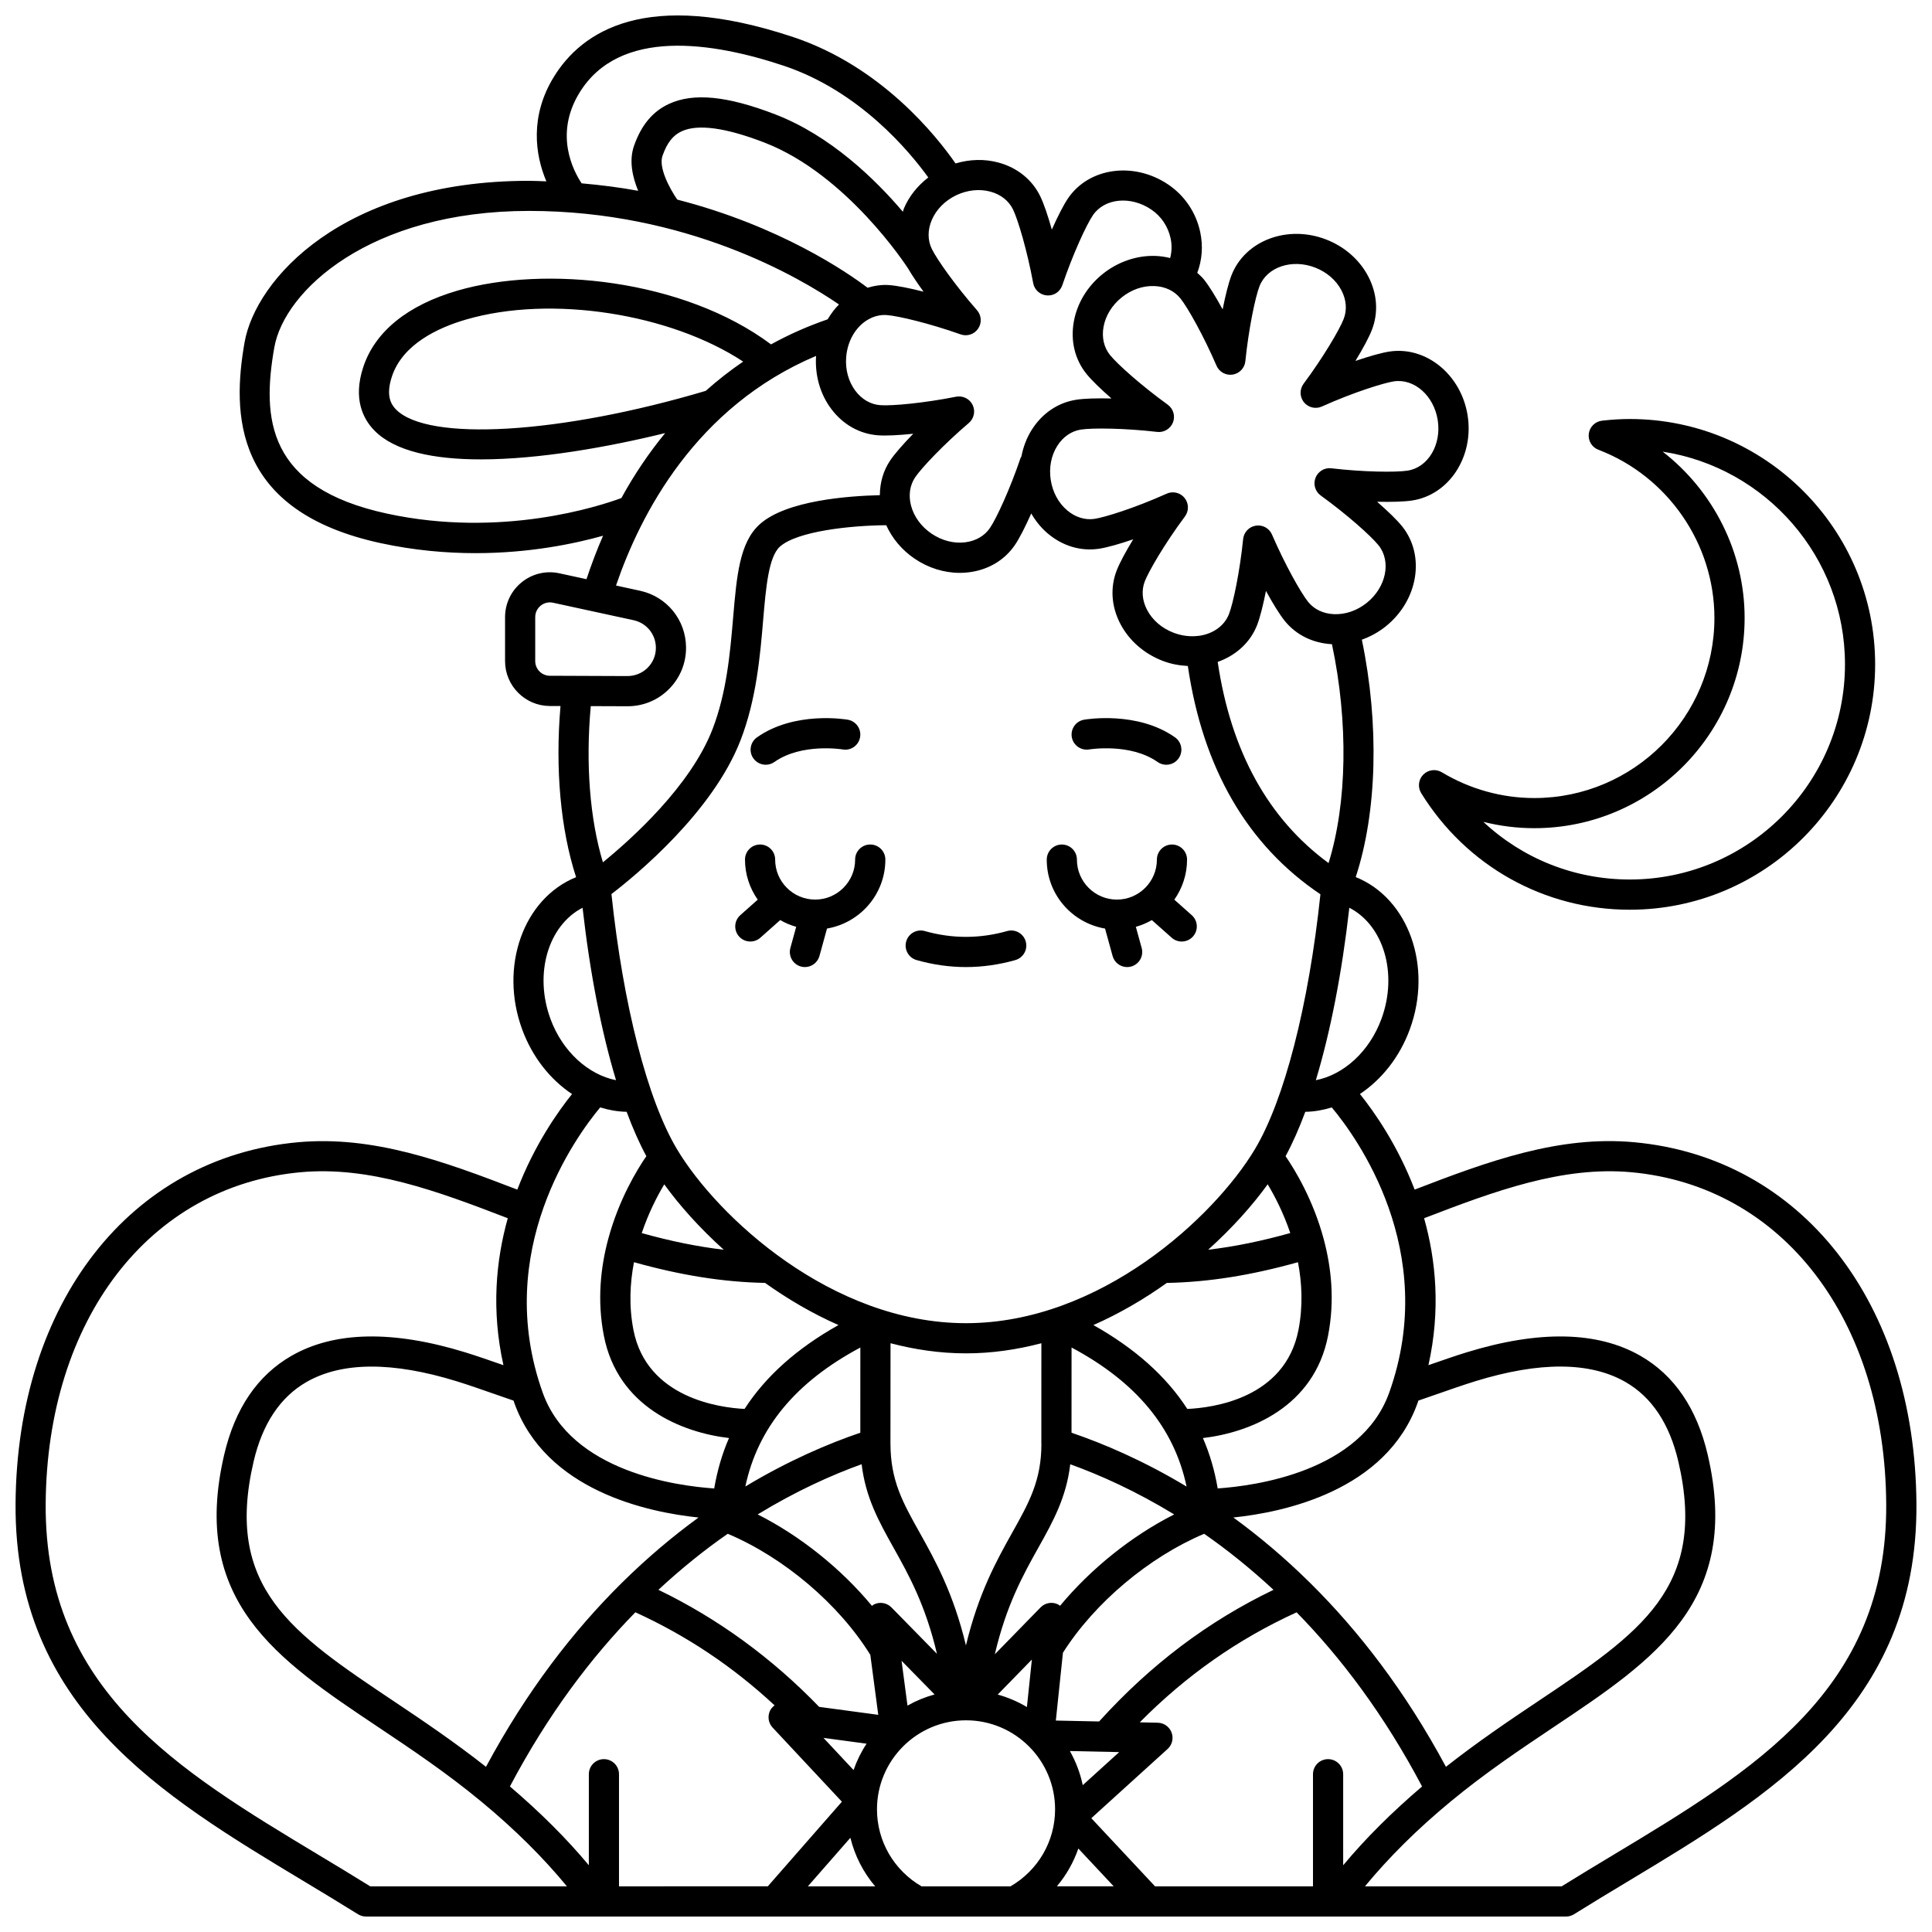 <?xml version="1.0" encoding="UTF-8"?>
<!-- Uploaded to: ICON Repo, www.iconrepo.com, Generator: ICON Repo Mixer Tools -->
<svg width="800px" height="800px" version="1.1" viewBox="144 144 512 512" xmlns="http://www.w3.org/2000/svg">
 <defs>
  <clipPath id="a">
   <path d="m148.09 148.09h503.81v503.81h-503.81z"/>
  </clipPath>
 </defs>
 <path d="m432.65 342.61c0.105-0.02 10.898-1.766 18.129 3.328 0.699 0.496 1.504 0.73 2.301 0.73 1.254 0 2.496-0.586 3.269-1.695 1.27-1.809 0.84-4.301-0.965-5.574-9.973-7.023-23.52-4.769-24.098-4.668-2.172 0.379-3.617 2.441-3.25 4.613 0.371 2.176 2.449 3.625 4.613 3.266z"/>
 <path d="m343.65 344.97c0.777 1.102 2.016 1.695 3.269 1.695 0.797 0 1.598-0.234 2.301-0.73 7.184-5.062 17.871-3.363 18.098-3.328 2.18 0.395 4.242-1.078 4.617-3.25 0.379-2.176-1.078-4.246-3.25-4.625-0.578-0.098-14.098-2.356-24.07 4.668-1.805 1.273-2.242 3.769-0.965 5.57z"/>
 <path d="m386.91 398.43c4.332 1.227 8.734 1.852 13.082 1.852s8.746-0.625 13.082-1.852c2.121-0.602 3.359-2.812 2.754-4.934-0.602-2.129-2.828-3.359-4.934-2.754-7.25 2.051-14.566 2.051-21.809 0-2.109-0.609-4.336 0.629-4.934 2.754-0.602 2.125 0.637 4.332 2.758 4.934z"/>
 <path d="m370.62 371.8c0 5.844-4.754 10.598-10.598 10.598s-10.598-4.754-10.598-10.598c0-2.207-1.789-3.996-3.996-3.996-2.211 0-3.996 1.793-3.996 3.996 0 3.953 1.262 7.609 3.375 10.621l-4.617 4.102c-1.652 1.469-1.801 3.992-0.336 5.644 0.793 0.891 1.891 1.344 2.992 1.344 0.945 0 1.895-0.332 2.656-1.008l5.266-4.676c1.32 0.77 2.734 1.363 4.234 1.789l-1.543 5.609c-0.582 2.129 0.664 4.328 2.789 4.914 0.355 0.098 0.715 0.145 1.066 0.145 1.75 0 3.363-1.168 3.852-2.938l2-7.269c8.758-1.5 15.465-9.094 15.465-18.277 0-2.207-1.789-3.996-3.996-3.996-2.223-0.008-4.016 1.785-4.016 3.996z"/>
 <path d="m436.85 390.08 2 7.269c0.488 1.773 2.094 2.938 3.852 2.938 0.352 0 0.711-0.047 1.066-0.145 2.129-0.586 3.379-2.785 2.789-4.914l-1.543-5.609c1.5-0.422 2.91-1.023 4.234-1.789l5.266 4.676c0.758 0.676 1.711 1.008 2.656 1.008 1.098 0 2.199-0.453 2.992-1.344 1.465-1.652 1.316-4.18-0.336-5.644l-4.617-4.102c2.113-3.019 3.375-6.668 3.375-10.621 0-2.207-1.789-3.996-3.996-3.996-2.211 0-3.996 1.793-3.996 3.996 0 5.844-4.754 10.598-10.598 10.598s-10.598-4.754-10.598-10.598c0-2.207-1.789-3.996-3.996-3.996-2.211 0-3.996 1.793-3.996 3.996-0.02 9.184 6.684 16.781 15.445 18.277z"/>
 <path d="m550.6 355.49c-8.59 0-17.066-2.363-24.508-6.832-1.578-0.949-3.606-0.691-4.906 0.621-1.297 1.316-1.523 3.344-0.555 4.914 11.969 19.344 32.637 30.895 55.273 30.895 35.859 0 65.027-29.168 65.027-65.023 0-35.855-29.168-65.023-65.027-65.023-2.305 0-4.703 0.145-7.336 0.441-1.836 0.203-3.285 1.641-3.523 3.469-0.23 1.832 0.816 3.582 2.543 4.238 18.395 7.019 30.75 24.934 30.75 44.566 0.008 26.316-21.41 47.734-47.738 47.734zm55.742-47.742c0-17.406-8.312-33.652-21.715-44.055 27.324 4.211 48.312 27.879 48.312 56.359 0 31.445-25.582 57.027-57.031 57.027-14.672 0-28.402-5.539-38.805-15.281 4.402 1.109 8.93 1.68 13.496 1.68 30.738 0.008 55.742-24.996 55.742-55.73z"/>
 <g clip-path="url(#a)">
  <path d="m577.04 446.7c-19.887-1.82-38.551 5.004-58.145 12.555-4.516-11.793-10.703-20.602-14.5-25.332 5.723-3.816 10.484-9.707 13.211-17.121 6.121-16.645-0.309-34.727-14.328-40.367 5.664-17.23 6.285-40.523 1.625-62.91 2.25-0.809 4.41-1.984 6.348-3.539 8.578-6.894 10.531-18.77 4.336-26.488-1.32-1.645-3.723-3.984-6.641-6.531 3.879 0.094 7.234-0.012 9.312-0.332 9.773-1.508 16.367-11.582 14.688-22.465-1.676-10.879-11.031-18.496-20.77-17-2.082 0.32-5.309 1.23-8.977 2.484 2.019-3.309 3.602-6.266 4.363-8.227 1.773-4.562 1.43-9.598-0.969-14.184-2.305-4.406-6.258-7.871-11.133-9.766-10.266-3.988-21.527 0.27-25.109 9.488-0.762 1.965-1.586 5.219-2.34 9.023-1.859-3.406-3.625-6.262-4.945-7.902-0.531-0.664-1.164-1.215-1.781-1.781 1.273-3.328 1.578-7.102 0.781-10.816-1.109-5.16-4.106-9.621-8.441-12.562-9.098-6.172-21.039-4.547-26.594 3.641-1.18 1.742-2.711 4.731-4.289 8.277-1.051-3.742-2.141-6.922-3.059-8.812-2.133-4.406-6.062-7.582-11.051-8.945-3.699-1.012-7.644-0.898-11.406 0.23-4.934-7.121-19.586-25.68-42.992-33.484-39.109-13.023-56.098-1.453-63.469 10.555-6.383 10.395-4.981 20.617-1.973 27.672-1.535-0.043-3.027-0.145-4.598-0.145-49.422 0-72.461 26.238-75.375 42.773-3.305 18.809-3.168 44.789 36.102 53.258 8.863 1.91 17.324 2.644 25.086 2.644 14.277 0 26.152-2.473 33.809-4.617-1.613 3.699-3.074 7.539-4.394 11.516l-7.164-1.555c-3.555-0.777-7.176 0.094-9.988 2.359-2.816 2.266-4.426 5.644-4.426 9.258v11.656c0 6.527 5.312 11.863 11.844 11.891l2.848 0.012c-1.434 16.664 0.023 32.723 4.133 45.352-13.992 5.652-20.406 23.719-14.289 40.348 2.727 7.418 7.488 13.305 13.211 17.125-3.797 4.731-9.988 13.539-14.5 25.328-19.586-7.543-38.234-14.371-58.145-12.555-44.426 4.059-74.496 42.59-74.824 95.875-0.332 53.793 38.621 77.234 76.293 99.902 4.824 2.906 9.672 5.82 14.453 8.809 0.633 0.395 1.367 0.609 2.113 0.609h63.055 0.008 0.008 45.227 0.008 0.008 63.562c0.016 0 0.031 0.008 0.051 0.008 0.02 0 0.035-0.008 0.055-0.008h84.555c0.008 0 0.02 0.004 0.027 0.004s0.012-0.004 0.02-0.004h61.449c0.75 0 1.484-0.211 2.113-0.609 4.781-2.988 9.629-5.902 14.457-8.809 37.668-22.668 76.621-46.113 76.289-99.902-0.328-53.285-30.402-91.816-74.832-95.883zm-81.09 163.49c-2.211 0-3.996 1.793-3.996 3.996v29.715h-41.852l-16.895-18.062 20.215-18.336c1.215-1.098 1.633-2.828 1.059-4.363-0.574-1.531-2.023-2.562-3.66-2.598l-4.773-0.105c12.352-12.488 26.051-22.066 41.57-29.152 11.707 11.953 23.16 27.062 33.246 46.148-7.973 6.805-15.008 13.789-20.91 20.887v-24.137c-0.004-2.203-1.797-3.992-4.004-3.992zm-107.73 33.711c-7.297-4.223-11.812-11.945-11.812-20.402 0-13.008 10.586-23.598 23.602-23.598 13.012 0 23.598 10.586 23.598 23.598 0 8.469-4.527 16.184-11.816 20.402zm-80.18-0.004v-29.711c0-2.207-1.789-3.996-3.996-3.996-2.211 0-3.996 1.793-3.996 3.996v24.133c-5.906-7.102-12.945-14.09-20.914-20.891 10.082-19.09 21.543-34.199 33.246-46.156 13.605 6.215 25.77 14.336 36.898 24.668-0.465 0.352-0.883 0.773-1.164 1.316-0.773 1.504-0.523 3.332 0.633 4.566l18.363 19.648-19.637 22.426zm-27.762-128.16c8.324 23.34 35.43 29.035 48.84 30.422-6.691 4.871-13.535 10.598-20.32 17.305-0.082 0.07-0.156 0.148-0.234 0.23-12.57 12.465-24.934 28.344-35.773 48.531-8.344-6.566-16.746-12.246-24.285-17.285-27.168-18.172-45.113-30.176-37.293-63.645 2.332-9.969 7.043-17.047 14.008-21.047 9.375-5.379 22.758-5.453 39.785-0.203 3 0.922 6.688 2.211 10.848 3.664l4.246 1.473c0.066 0.188 0.113 0.371 0.18 0.555zm98.582-232.55c1.59 3.508 4.164 6.59 7.523 8.867 3.629 2.461 7.801 3.762 11.961 3.762 0.805 0 1.602-0.047 2.402-0.148 5.137-0.629 9.48-3.207 12.227-7.258 1.188-1.746 2.731-4.766 4.316-8.336 1.172 2.016 2.629 3.832 4.398 5.32 3.953 3.332 8.781 4.762 13.641 4.016 2.082-0.32 5.309-1.23 8.98-2.484-2.016 3.305-3.602 6.266-4.367 8.23-1.773 4.562-1.43 9.598 0.969 14.184 2.309 4.402 6.262 7.871 11.137 9.766 2.231 0.867 4.5 1.266 6.742 1.387 3.984 27.16 15.785 47.488 35.137 60.504-3.102 29.379-9.559 54.547-17.406 67.621-10.68 17.801-40.898 46.039-76.535 46.039-35.633 0-65.855-28.238-76.535-46.039-7.852-13.086-14.312-38.281-17.41-67.684 6.324-4.844 26.801-21.602 34.215-40.766 4.207-10.867 5.195-22.469 5.984-31.789 0.738-8.641 1.43-16.801 4.441-19.512 4.574-4.094 18.68-5.613 28.18-5.68zm118.12 31.531c4.383 20.68 4.027 42.09-0.898 58.008-16.016-11.754-25.883-29.648-29.379-53.312 4.719-1.672 8.613-5.055 10.453-9.793 0.758-1.965 1.586-5.219 2.336-9.023 1.859 3.406 3.625 6.258 4.941 7.902 3.023 3.758 7.477 5.949 12.547 6.219zm-8.875 181.73c-3.555 18.27-22.918 20.648-29.457 20.938-5.617-8.695-13.906-16.062-24.887-22.227 7-3.086 13.516-6.934 19.457-11.168 11.137-0.219 22.355-2.023 34.758-5.492 1.059 5.512 1.359 11.594 0.129 17.949zm-57.168 120.64c-0.668-3.223-1.84-6.262-3.41-9.043l13.074 0.281zm-60.738-4.004-7.969-8.527 11.422 1.539c-1.43 2.156-2.582 4.504-3.453 6.988zm54.723-43.527c-0.195-0.141-0.371-0.301-0.598-0.402-1.543-0.727-3.375-0.391-4.562 0.828l-12.125 12.422c3.055-13.059 7.523-21.082 11.582-28.332 3.926-7.012 7.363-13.258 8.406-22.027 7.848 2.828 17.336 7.074 27.543 13.293-11.266 5.691-22.078 14.375-30.246 24.219zm-4.934-42.98c-0.008 9.773-3.254 15.574-7.746 23.598-4.082 7.293-8.926 15.984-12.258 29.883-3.332-13.895-8.176-22.586-12.258-29.879-4.488-8.023-7.734-13.82-7.746-23.598 0-0.008-0.004-0.012-0.004-0.02l0.02-26.59c6.426 1.684 13.105 2.684 19.988 2.684 6.883 0 13.566-0.996 19.988-2.68l-0.008 26.602 0.023 0.004zm-47.645 5.457c1.039 8.781 4.484 15.027 8.41 22.047 4.043 7.223 8.496 15.215 11.551 28.199l-12.066-12.301c-1.207-1.227-3.062-1.547-4.606-0.797-0.207 0.102-0.371 0.258-0.555 0.391-8.168-9.859-18.984-18.535-30.285-24.234 10.207-6.231 19.703-10.48 27.551-13.305zm-35.488 18.434c14.84 6.258 29.426 18.59 37.789 32.09l2.102 15.891-15.664-2.109c-12.551-13-26.855-23.414-42.598-31.023 6.172-5.723 12.355-10.676 18.371-14.848zm47.637 45.535-1.57-11.875 8.75 8.922c-2.535 0.695-4.941 1.684-7.18 2.953zm32.965-12.203-1.316 12.59c-2.394-1.43-4.984-2.555-7.734-3.312zm17.816 16.41-11.465-0.242 1.879-17.973c8.406-13.262 22.836-25.367 37.426-31.523 6.019 4.176 12.203 9.129 18.379 14.848-17.414 8.383-32.598 19.848-46.219 34.891zm-7.309-76.52 0.008-22.582c17.145 9.145 27.195 21.281 30.484 36.848-11.457-6.891-22.016-11.379-30.492-14.266zm36.211-48.496c6.461-5.816 11.805-11.836 15.773-17.34 1.855 3.078 4.16 7.527 5.988 12.918-7.656 2.144-14.832 3.609-21.762 4.422zm-144.14-17.328c3.965 5.5 9.309 11.512 15.766 17.328-6.926-0.812-14.094-2.269-21.738-4.414 1.824-5.383 4.121-9.832 5.973-12.914zm-8.023 20.633c12.395 3.469 23.609 5.269 34.738 5.488 5.941 4.234 12.457 8.086 19.457 11.168-10.984 6.16-19.27 13.531-24.887 22.227-6.496-0.316-25.934-2.852-29.453-20.938-1.23-6.336-0.918-12.414 0.145-17.945zm59.988 22.613-0.008 22.574c-8.477 2.887-19.023 7.371-30.469 14.254 3.293-15.555 13.34-27.688 30.477-36.828zm-2.641 129.92c1.172 4.766 3.418 9.156 6.57 12.871h-17.84zm60.41 2.848 9.371 10.016h-15.066c2.508-2.953 4.422-6.348 5.695-10.016zm97.418-21.656c-10.836-20.172-23.184-36.035-35.746-48.496-0.098-0.105-0.191-0.199-0.297-0.293-6.781-6.695-13.613-12.418-20.297-17.281 13.406-1.383 40.527-7.074 48.852-30.422 0.066-0.188 0.117-0.367 0.18-0.555l4.258-1.477c4.152-1.449 7.836-2.734 10.84-3.66 17.023-5.25 30.406-5.176 39.785 0.203 6.965 3.996 11.68 11.078 14.008 21.047 7.82 33.469-10.129 45.473-37.293 63.645-7.543 5.043-15.945 10.723-24.289 17.289zm-15.027-99.18c-7.492 21.02-35.691 24.742-45.457 25.406-0.805-4.715-2.094-9.168-3.922-13.348 12.402-1.453 29.484-8.18 33.168-27.133 1.816-9.34 0.859-18.082-1.152-25.582v-0.016c0-0.004-0.004-0.004-0.004-0.008-2.785-10.379-7.594-18.309-10.105-21.957 1.84-3.398 3.586-7.344 5.227-11.762 2.391-0.031 4.734-0.465 7.019-1.16 6.402 7.641 28.652 37.934 15.227 75.559zm-2.07-99.008c-3.188 8.664-10.02 14.797-17.379 16.23 3.856-12.75 6.914-28.359 8.875-45.703 9.074 4.672 12.93 17.434 8.504 29.473zm-43.707-173.13c0.719 1.668 2.473 2.648 4.277 2.367 1.801-0.277 3.188-1.734 3.371-3.547 0.867-8.543 2.621-16.973 3.75-19.875 1.988-5.106 8.613-7.32 14.762-4.93 3.074 1.195 5.543 3.332 6.949 6.019 1.312 2.508 1.527 5.203 0.598 7.586-1.125 2.902-5.508 10.301-10.629 17.176-1.086 1.461-1.051 3.469 0.082 4.891 1.145 1.418 3.098 1.887 4.754 1.145 8.637-3.875 16.488-6.269 19.074-6.668 5.41-0.824 10.648 3.793 11.648 10.316 1.004 6.519-2.582 12.508-8.004 13.34-3.082 0.48-11.688 0.375-20.199-0.621-1.781-0.234-3.531 0.824-4.191 2.523-0.66 1.695-0.094 3.621 1.383 4.691 6.949 5.016 13.367 10.75 15.316 13.188 3.43 4.273 2.039 11.113-3.106 15.246-2.574 2.066-5.66 3.133-8.691 3.008-2.832-0.117-5.266-1.273-6.863-3.266-1.949-2.43-6.168-9.938-9.57-17.824-0.715-1.668-2.461-2.648-4.277-2.367-1.801 0.277-3.188 1.734-3.371 3.547-0.867 8.539-2.621 16.969-3.75 19.875-1.242 3.195-4.293 5.258-7.914 5.773-0.027 0.004-0.055-0.012-0.082-0.008-0.016 0-0.027 0.012-0.039 0.012-2.137 0.281-4.453 0.031-6.723-0.848-3.074-1.195-5.547-3.336-6.949-6.023-1.316-2.508-1.531-5.199-0.605-7.582 0.953-2.441 4.988-9.594 10.637-17.184 1.086-1.461 1.051-3.469-0.09-4.891-0.777-0.969-1.93-1.496-3.113-1.496-0.555 0-1.109 0.113-1.637 0.352-8.641 3.879-16.488 6.273-19.074 6.668-2.527 0.387-5.102-0.402-7.269-2.227-2.324-1.953-3.879-4.828-4.383-8.09-0.504-3.258 0.117-6.469 1.742-9.031 1.516-2.391 3.742-3.922 6.262-4.309 3.078-0.473 11.684-0.371 20.199 0.621 1.781 0.215 3.531-0.824 4.191-2.523 0.66-1.695 0.09-3.621-1.383-4.691-6.957-5.027-13.367-10.754-15.316-13.18-1.594-1.992-2.203-4.621-1.707-7.414 0.535-2.992 2.246-5.773 4.812-7.836 2.57-2.062 5.633-3.137 8.691-3.008 2.832 0.117 5.266 1.273 6.863 3.266h0.004c1.961 2.434 6.164 9.938 9.57 17.828zm-59.883-46.109c2.734 0.746 4.852 2.422 5.965 4.723 1.355 2.793 3.781 11.047 5.34 19.508 0.328 1.793 1.828 3.129 3.641 3.262 1.871 0.141 3.492-0.984 4.078-2.703 2.758-8.145 6.356-15.965 8.098-18.535 3.082-4.539 10.023-5.219 15.488-1.512 2.621 1.777 4.438 4.484 5.113 7.625 0.387 1.809 0.309 3.59-0.121 5.223-1.227-0.312-2.504-0.504-3.824-0.559-4.883-0.191-9.941 1.484-14.027 4.758-4.082 3.273-6.809 7.777-7.68 12.664-0.91 5.094 0.277 10.004 3.344 13.82 1.316 1.641 3.723 3.981 6.641 6.531-3.891-0.098-7.234 0.008-9.312 0.332-4.836 0.742-9.027 3.562-11.797 7.934-1.367 2.156-2.281 4.57-2.762 7.109-0.066 0.141-0.18 0.246-0.23 0.398-2.758 8.145-6.352 15.961-8.102 18.535-1.43 2.109-3.766 3.465-6.582 3.809-3.019 0.367-6.172-0.449-8.902-2.301-2.734-1.852-4.66-4.488-5.434-7.426-0.719-2.738-0.328-5.41 1.109-7.523 1.75-2.578 7.676-8.809 14.203-14.371 1.387-1.18 1.801-3.152 1.008-4.785-0.797-1.637-2.582-2.519-4.383-2.18-8.41 1.676-16.969 2.477-20.082 2.242-2.547-0.184-4.891-1.531-6.59-3.793-1.828-2.426-2.703-5.574-2.461-8.859 0.355-4.852 3.043-8.844 6.641-10.457 0.055-0.027 0.105-0.055 0.156-0.09 1.242-0.527 2.586-0.777 3.984-0.676 3.106 0.223 11.461 2.246 19.551 5.113 1.727 0.617 3.625-0.016 4.648-1.523 1.02-1.504 0.895-3.512-0.305-4.883-5.66-6.449-10.629-13.465-11.988-16.27-1.113-2.301-1.113-4.996-0.008-7.606 1.188-2.793 3.473-5.125 6.445-6.566 2.965-1.418 6.215-1.77 9.137-0.969zm-83.016 2.102c-2.102-3.047-4.988-8.527-3.918-11.598 1.195-3.426 2.758-5.434 5.07-6.5 4.285-1.988 11.68-0.984 21.938 2.981 21.887 8.438 37.68 32.762 38.086 33.383 1.004 1.719 2.414 3.84 4.086 6.137-3.754-0.957-7.051-1.602-9.148-1.754-1.973-0.141-3.871 0.172-5.691 0.703-5.445-4.129-23.285-16.375-50.422-23.352zm-25.91-28.336c10.598-17.277 35.273-13.422 54.105-7.144 20.121 6.707 33.398 22.773 38.328 29.617-2.836 2.184-5.086 4.969-6.453 8.188-0.125 0.297-0.172 0.602-0.281 0.898-7.336-8.629-19.172-20.156-33.828-25.812-12.719-4.902-21.668-5.781-28.172-2.769-4.316 2-7.344 5.637-9.258 11.125-1.363 3.91-0.406 8.238 1.109 11.902-4.75-0.883-9.789-1.52-14.988-1.98-2.199-3.305-7.328-13-0.562-24.023zm-50.965 111.56c-31.891-6.875-33.227-25.238-29.91-44.059 2.641-15.016 25.328-36.168 67.496-36.168 41.688 0 71.59 17.555 82.148 24.793-1.16 1.148-2.141 2.496-3.012 3.938-5.231 1.805-10.238 4.012-14.996 6.641-23.238-17.34-59.984-20.98-83.082-14.254-13.234 3.859-21.875 10.859-24.977 20.246-2.82 8.516 0.023 13.832 2.906 16.797 5.438 5.598 15.891 7.688 28.238 7.688 15.34 0 33.609-3.227 48.859-6.973-4.305 5.238-8.191 10.984-11.605 17.219-5.84 2.156-31.766 10.668-62.066 4.133zm84.422-32.539c-38.473 11.438-73.703 13.562-82.121 4.898-1.254-1.297-2.734-3.602-1.047-8.711 2.836-8.562 12.238-12.93 19.625-15.082 22.621-6.598 54.176-1.559 73.457 11.141-3.457 2.356-6.766 4.945-9.914 7.754zm-45.191 71.609v-11.656c0-1.184 0.527-2.289 1.453-3.035 0.914-0.742 2.109-1.02 3.266-0.773l21.359 4.637c3.441 0.75 5.867 3.734 5.898 7.262 0.016 2.016-0.758 3.91-2.184 5.336-1.422 1.43-3.367 2.188-5.332 2.203l-20.578-0.082c-2.144-0.004-3.883-1.754-3.883-3.891zm24.426 11.973h0.062c4.144 0 8.039-1.613 10.965-4.555 2.938-2.953 4.547-6.871 4.516-11.043-0.059-7.293-5.074-13.465-12.199-15.012l-6.359-1.379c6.418-18.82 21.082-47.355 53.016-60.852-0.336 5.156 1.09 10.152 4.047 14.078 3.109 4.133 7.516 6.606 12.402 6.961 2.102 0.152 5.453-0.012 9.309-0.414-2.711 2.777-4.914 5.305-6.094 7.047-1.859 2.738-2.742 5.922-2.762 9.234-8.207 0.191-24.777 1.363-31.824 7.703-5.363 4.824-6.109 13.629-7.059 24.773-0.793 9.27-1.688 19.777-5.477 29.582-5.809 15.004-21.426 29.039-29.031 35.234-3.481-11.551-4.602-26.191-3.215-41.391zm-20.383 82.867c-4.426-12.039-0.566-24.805 8.504-29.469 1.961 17.34 5.016 32.949 8.871 45.699-7.324-1.445-14.188-7.57-17.375-16.23zm20.18 24.605c1.641 4.418 3.383 8.363 5.227 11.762-2.516 3.648-7.316 11.574-10.102 21.945-0.004 0.008-0.008 0.012-0.012 0.023s0 0.023-0.004 0.035c-2.008 7.496-2.957 16.227-1.145 25.559 3.688 18.953 20.77 25.684 33.168 27.133-1.828 4.188-3.117 8.641-3.922 13.363-9.805-0.656-37.965-4.387-45.461-25.418-13.379-37.508 8.848-67.895 15.242-75.562 2.277 0.691 4.621 1.125 7.008 1.16zm-81.535 196.99c-37.398-22.504-72.723-43.762-72.422-93.004 0.305-48.941 27.457-84.297 67.566-87.969 18.227-1.664 36.078 4.934 54.898 12.191-3.144 11.172-4.394 24.383-1.152 38.941-3.82-1.332-7.25-2.516-10.059-3.383-19.234-5.926-34.75-5.625-46.125 0.91-8.965 5.144-14.957 13.945-17.812 26.16-9.078 38.852 13.957 54.266 40.637 72.109 8.949 5.988 18.207 12.18 27.473 19.84 8.844 7.309 16.43 14.848 22.711 22.48h-52.125c-4.5-2.805-9.051-5.543-13.59-8.277zm342.92 0c-4.543 2.734-9.086 5.473-13.594 8.273h-52.125c6.281-7.629 13.863-15.168 22.711-22.48 9.266-7.66 18.527-13.848 27.473-19.84 26.68-17.844 49.719-33.254 40.637-72.109-2.856-12.215-8.848-21.016-17.812-26.16-11.383-6.531-26.898-6.832-46.125-0.91-2.812 0.867-6.238 2.051-10.062 3.383 3.246-14.559 2-27.77-1.148-38.941 18.828-7.254 36.684-13.844 54.902-12.191 40.109 3.676 67.258 39.027 67.562 87.973 0.305 49.238-35.016 70.496-72.418 93.004z"/>
 </g>
</svg>